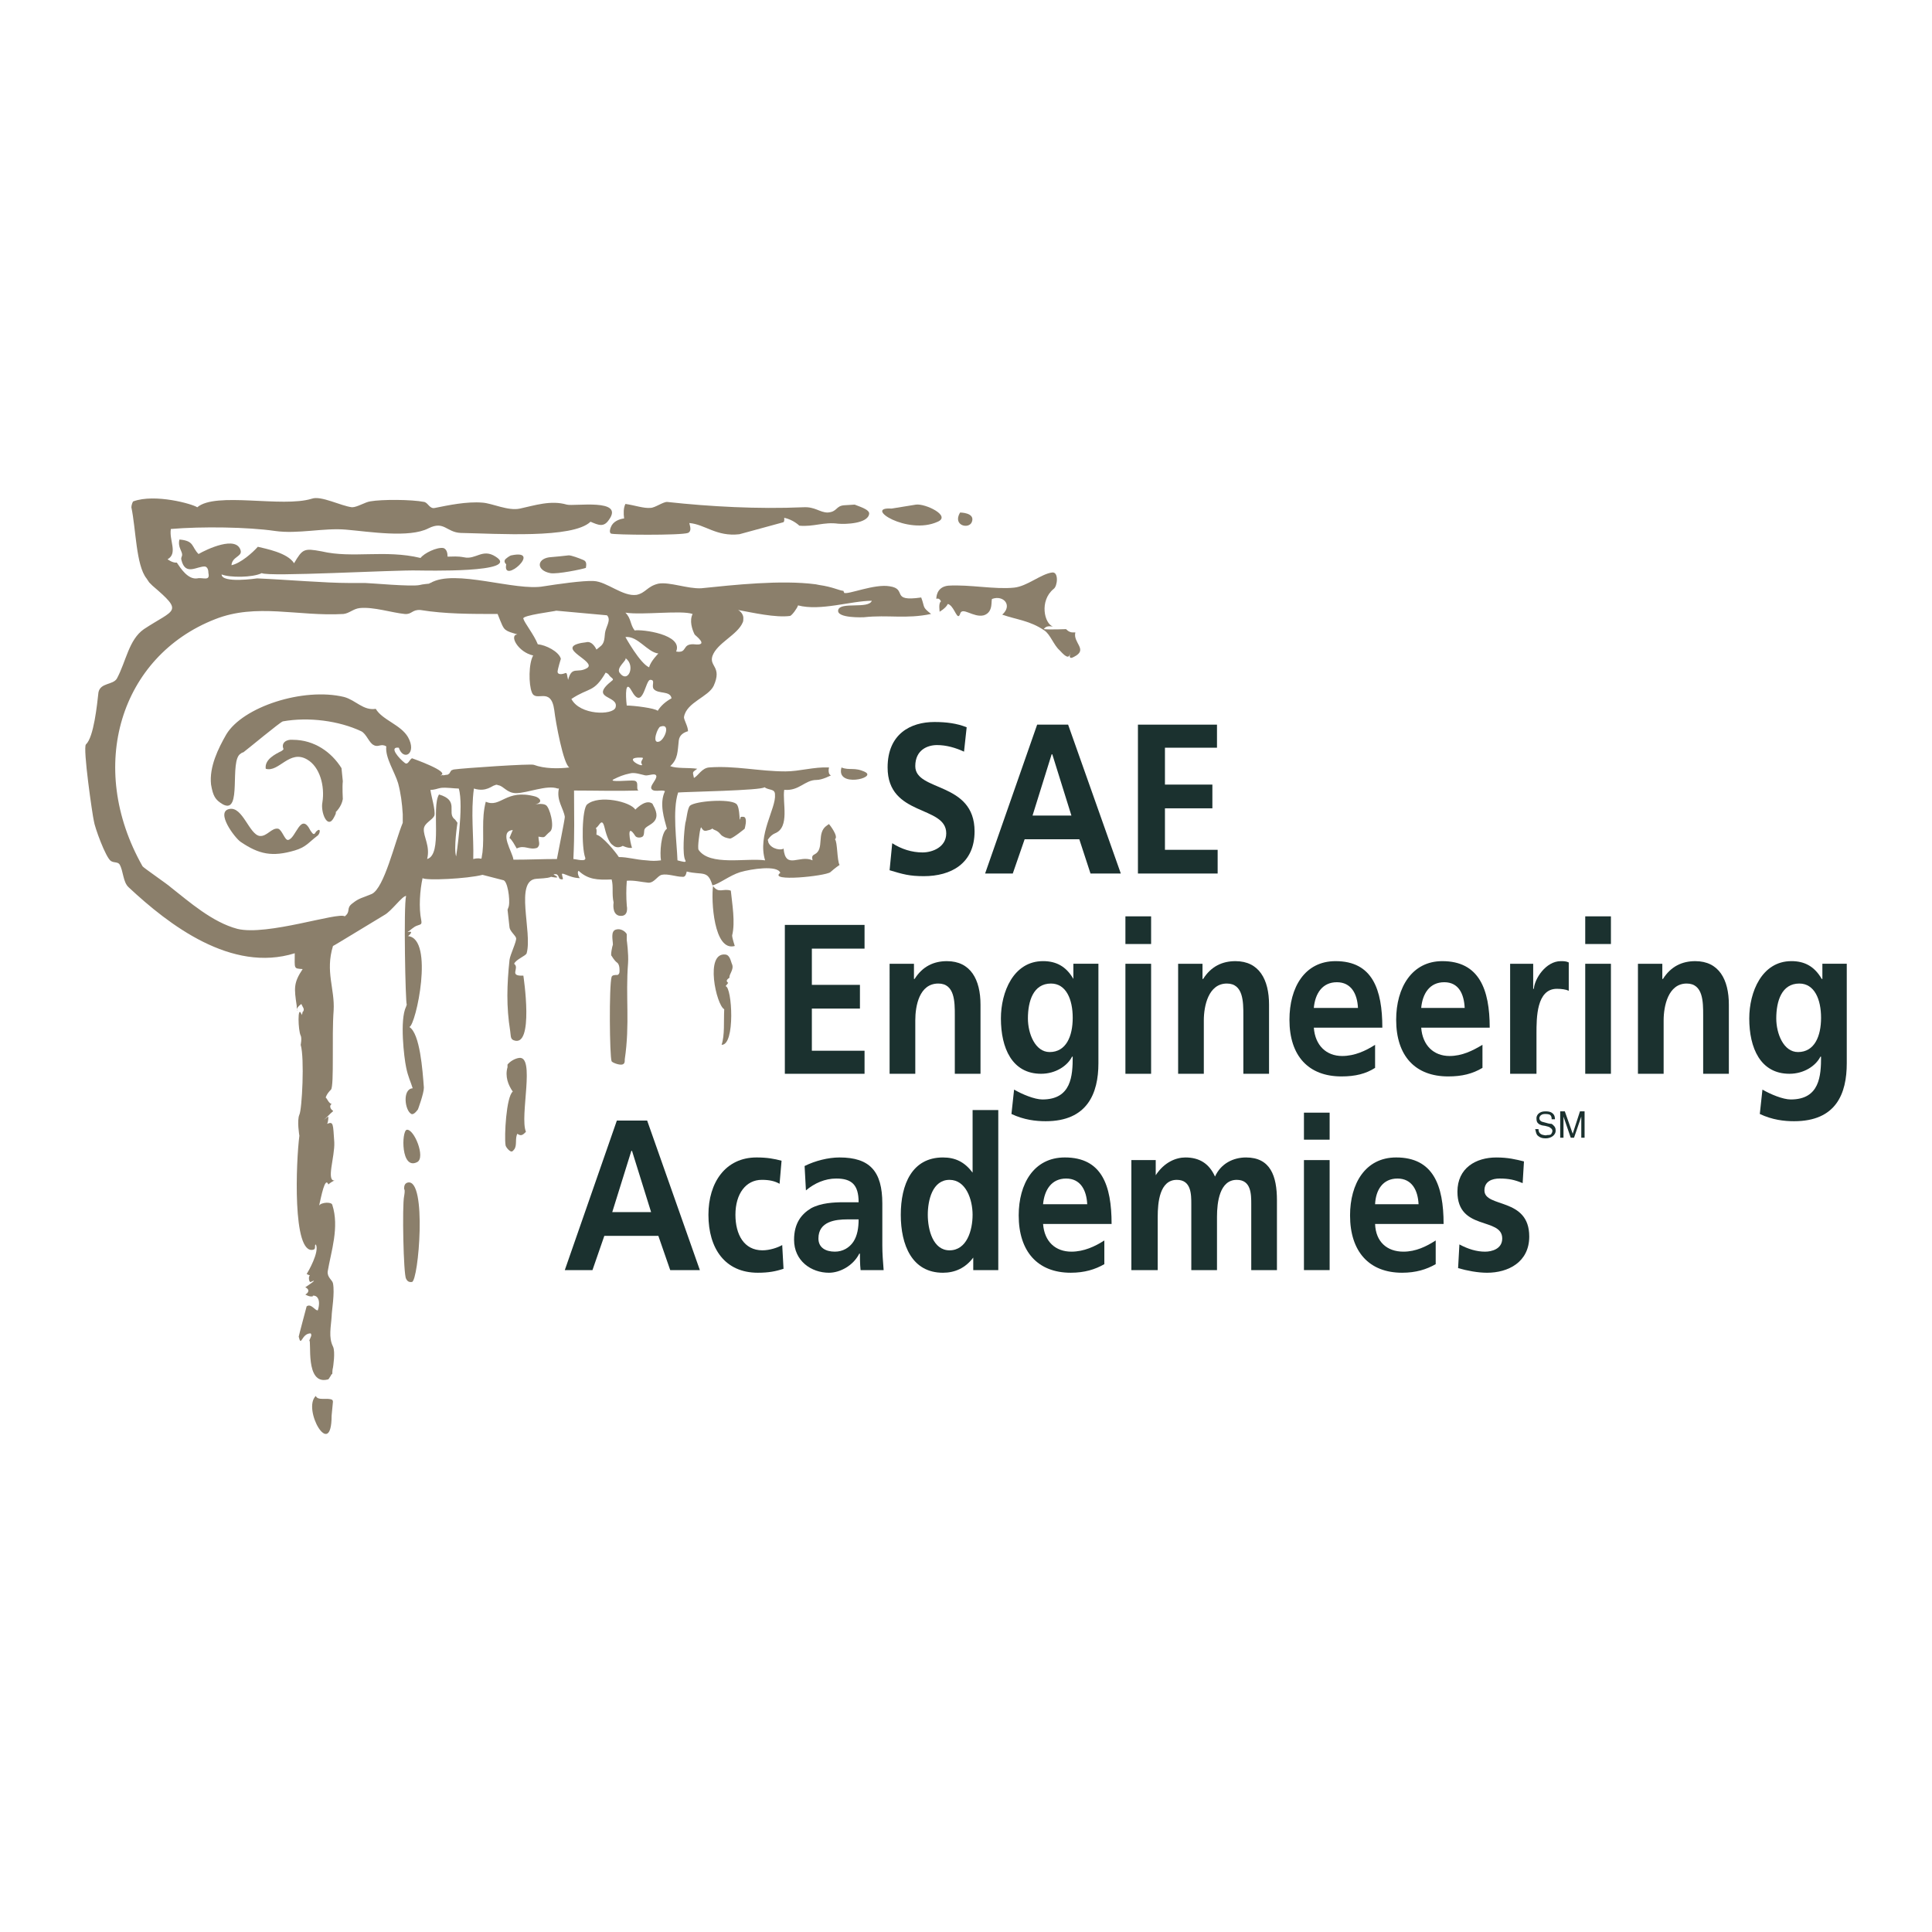 <?xml version="1.0" encoding="utf-8"?>
<!-- Generator: Adobe Illustrator 13.0.0, SVG Export Plug-In . SVG Version: 6.00 Build 14948)  -->
<!DOCTYPE svg PUBLIC "-//W3C//DTD SVG 1.0//EN" "http://www.w3.org/TR/2001/REC-SVG-20010904/DTD/svg10.dtd">
<svg version="1.0" id="Layer_1" xmlns="http://www.w3.org/2000/svg" xmlns:xlink="http://www.w3.org/1999/xlink" x="0px" y="0px"
	 width="192.756px" height="192.756px" viewBox="0 0 192.756 192.756" enable-background="new 0 0 192.756 192.756"
	 xml:space="preserve">
<g>
	<polygon fill-rule="evenodd" clip-rule="evenodd" fill="#FFFFFF" points="0,0 192.756,0 192.756,192.756 0,192.756 0,0 	"/>
	<path fill-rule="evenodd" clip-rule="evenodd" fill="#1B312F" d="M96.181,74.993c-0.854-0.395-1.774-0.657-2.694-0.657
		c-0.92,0-2.169,0.46-2.169,2.103c0,2.563,5.915,1.511,5.915,6.507c0,3.22-2.366,4.469-5.061,4.469
		c-1.446,0-2.103-0.197-3.417-0.592l0.263-2.695c0.92,0.592,1.972,0.92,3.023,0.92c0.986,0,2.366-0.526,2.366-1.906
		c0-2.827-5.85-1.644-5.85-6.573c0-3.352,2.301-4.535,4.667-4.535c1.183,0,2.235,0.132,3.221,0.526L96.181,74.993L96.181,74.993z"/>
	<path fill-rule="evenodd" clip-rule="evenodd" fill="#1B312F" d="M103.477,72.298h3.089l5.258,14.854H108.8l-1.117-3.417h-5.455
		l-1.183,3.417h-2.761L103.477,72.298L103.477,72.298z M104.988,75.256h-0.065l-1.906,6.112h3.877L104.988,75.256L104.988,75.256z"
		/>
	<polygon fill-rule="evenodd" clip-rule="evenodd" fill="#1B312F" points="113.532,72.298 121.419,72.298 121.419,74.599 
		116.227,74.599 116.227,78.279 120.959,78.279 120.959,80.646 116.227,80.646 116.227,84.786 121.485,84.786 121.485,87.152 
		113.532,87.152 113.532,72.298 	"/>
	<polygon fill-rule="evenodd" clip-rule="evenodd" fill="#1B312F" points="78.304,92.278 86.256,92.278 86.256,94.645 
		80.999,94.645 80.999,98.26 85.796,98.26 85.796,100.626 80.999,100.626 80.999,104.832 86.256,104.832 86.256,107.132 
		78.304,107.132 78.304,92.278 	"/>
	<path fill-rule="evenodd" clip-rule="evenodd" fill="#1B312F" d="M88.754,96.156h2.432v1.512h0.066
		c0.789-1.249,1.906-1.774,3.22-1.774c2.366,0,3.353,1.84,3.353,4.338v6.9h-2.563v-5.85c0-1.314,0-3.154-1.643-3.154
		c-1.906,0-2.3,2.234-2.3,3.681v5.323h-2.563V96.156L88.754,96.156z"/>
	<path fill-rule="evenodd" clip-rule="evenodd" fill="#1B312F" d="M109.589,96.156v9.925c0,3.023-1.117,5.783-5.258,5.783
		c-0.986,0-2.169-0.132-3.418-0.723l0.263-2.432c0.789,0.46,2.038,0.985,2.826,0.985c2.892,0,3.023-2.366,3.023-4.271h-0.065
		c-0.46,0.92-1.644,1.708-3.089,1.708c-2.893,0-4.01-2.562-4.01-5.521c0-2.629,1.249-5.718,4.206-5.718
		c1.315,0,2.301,0.526,3.023,1.774l0,0v-1.512H109.589L109.589,96.156z M107.025,101.546c0-1.841-0.657-3.418-2.169-3.418
		c-1.774,0-2.301,1.774-2.301,3.483c0,1.512,0.724,3.353,2.169,3.353C106.368,104.964,107.025,103.386,107.025,101.546
		L107.025,101.546z"/>
	<path fill-rule="evenodd" clip-rule="evenodd" fill="#1B312F" d="M112.283,96.156h2.563v10.976h-2.563V96.156L112.283,96.156z
		 M112.283,91.424h2.563v2.761h-2.563V91.424L112.283,91.424z"/>
	<path fill-rule="evenodd" clip-rule="evenodd" fill="#1B312F" d="M117.541,96.156h2.433v1.512h0.065
		c0.788-1.249,1.906-1.774,3.221-1.774c2.366,0,3.352,1.84,3.352,4.338v6.9h-2.563v-5.85c0-1.314,0-3.154-1.643-3.154
		c-1.841,0-2.301,2.234-2.301,3.681v5.323h-2.563V96.156L117.541,96.156z"/>
	<path fill-rule="evenodd" clip-rule="evenodd" fill="#1B312F" d="M137.193,106.541c-0.92,0.591-1.972,0.854-3.353,0.854
		c-3.286,0-5.191-2.038-5.191-5.652c0-3.221,1.512-5.85,4.601-5.85c3.68,0,4.666,2.826,4.666,6.638h-6.835
		c0.131,1.774,1.248,2.826,2.826,2.826c1.248,0,2.366-0.525,3.286-1.117V106.541L137.193,106.541z M135.484,100.56
		c-0.065-1.38-0.657-2.563-2.104-2.563c-1.445,0-2.169,1.118-2.3,2.563H135.484L135.484,100.56z"/>
	<path fill-rule="evenodd" clip-rule="evenodd" fill="#1B312F" d="M147.906,106.541c-0.986,0.591-2.037,0.854-3.418,0.854
		c-3.286,0-5.192-2.038-5.192-5.652c0-3.221,1.578-5.85,4.602-5.85c3.68,0,4.731,2.826,4.731,6.638h-6.835
		c0.132,1.774,1.249,2.826,2.826,2.826c1.249,0,2.3-0.525,3.286-1.117V106.541L147.906,106.541z M146.132,100.56
		c-0.066-1.38-0.592-2.563-2.038-2.563c-1.445,0-2.168,1.118-2.3,2.563H146.132L146.132,100.56z"/>
	<path fill-rule="evenodd" clip-rule="evenodd" fill="#1B312F" d="M150.667,96.156h2.3v2.498h0.066
		c0.065-0.986,1.183-2.761,2.694-2.761c0.263,0,0.525,0,0.788,0.131v2.826c-0.263-0.131-0.723-0.196-1.183-0.196
		c-2.037,0-2.037,2.892-2.037,4.469v4.009h-2.629V96.156L150.667,96.156z"/>
	<path fill-rule="evenodd" clip-rule="evenodd" fill="#1B312F" d="M158.159,96.156h2.563v10.976h-2.563V96.156L158.159,96.156z
		 M158.159,91.424h2.563v2.761h-2.563V91.424L158.159,91.424z"/>
	<path fill-rule="evenodd" clip-rule="evenodd" fill="#1B312F" d="M163.417,96.156h2.433v1.512h0.065
		c0.788-1.249,1.906-1.774,3.221-1.774c2.365,0,3.352,1.84,3.352,4.338v6.9h-2.563v-5.85c0-1.314,0-3.154-1.643-3.154
		c-1.841,0-2.301,2.234-2.301,3.681v5.323h-2.563V96.156L163.417,96.156z"/>
	<path fill-rule="evenodd" clip-rule="evenodd" fill="#1B312F" d="M184.252,96.156v9.925c0,3.023-1.052,5.783-5.258,5.783
		c-0.986,0-2.169-0.132-3.418-0.723l0.263-2.432c0.789,0.46,2.038,0.985,2.826,0.985c2.893,0,3.023-2.366,3.023-4.271h-0.065
		c-0.46,0.92-1.644,1.708-3.089,1.708c-2.893,0-4.01-2.562-4.01-5.521c0-2.629,1.249-5.718,4.207-5.718
		c1.314,0,2.3,0.526,3.022,1.774h0.066v-1.512H184.252L184.252,96.156z M181.688,101.546c0-1.841-0.657-3.418-2.169-3.418
		c-1.774,0-2.3,1.774-2.3,3.483c0,1.512,0.723,3.353,2.169,3.353C181.031,104.964,181.688,103.386,181.688,101.546L181.688,101.546z
		"/>
	<path fill-rule="evenodd" clip-rule="evenodd" fill="#1B312F" d="M61.544,111.799h3.023l5.258,14.919h-2.958l-1.183-3.417h-5.39
		l-1.183,3.417h-2.761L61.544,111.799L61.544,111.799z M63.056,114.822H62.99l-1.906,6.112h3.877L63.056,114.822L63.056,114.822z"/>
	<path fill-rule="evenodd" clip-rule="evenodd" fill="#1B312F" d="M77.778,118.108c-0.46-0.263-0.986-0.395-1.775-0.395
		c-1.577,0-2.629,1.38-2.629,3.483c0,1.972,0.854,3.549,2.695,3.549c0.723,0,1.512-0.263,1.972-0.525l0.131,2.366
		c-0.789,0.263-1.512,0.395-2.563,0.395c-3.286,0-4.929-2.433-4.929-5.784c0-3.221,1.709-5.718,4.798-5.718
		c1.052,0,1.775,0.131,2.498,0.328L77.778,118.108L77.778,118.108z"/>
	<path fill-rule="evenodd" clip-rule="evenodd" fill="#1B312F" d="M80.275,116.334c1.052-0.526,2.366-0.854,3.483-0.854
		c3.023,0,4.272,1.38,4.272,4.601v1.446c0,1.117,0,1.905,0,2.76c0,0.789,0.065,1.578,0.131,2.432h-2.3
		c-0.066-0.591-0.066-1.313-0.066-1.643H85.73c-0.591,1.183-1.906,1.906-3.023,1.906c-1.774,0-3.483-1.184-3.483-3.287
		c0-1.643,0.723-2.562,1.709-3.154c0.986-0.525,2.235-0.592,3.286-0.592h1.446c0-1.774-0.723-2.366-2.234-2.366
		c-1.118,0-2.169,0.461-3.023,1.184L80.275,116.334L80.275,116.334z M83.299,124.878c0.789,0,1.446-0.395,1.84-0.985
		c0.394-0.592,0.526-1.381,0.526-2.235h-1.118c-1.183,0-2.892,0.197-2.892,1.906C81.656,124.483,82.379,124.878,83.299,124.878
		L83.299,124.878z"/>
	<path fill-rule="evenodd" clip-rule="evenodd" fill="#1B312F" d="M97.101,125.47L97.101,125.47
		c-0.789,1.051-1.84,1.512-3.023,1.512c-3.089,0-4.207-2.761-4.207-5.784s1.118-5.718,4.207-5.718c1.249,0,2.169,0.46,2.958,1.512
		l0,0v-6.244h2.563v15.971h-2.498V125.47L97.101,125.47z M94.735,124.746c1.709,0,2.3-1.972,2.3-3.549
		c0-1.512-0.657-3.483-2.3-3.483c-1.708,0-2.169,2.038-2.169,3.483C92.566,122.709,93.092,124.746,94.735,124.746L94.735,124.746z"
		/>
	<path fill-rule="evenodd" clip-rule="evenodd" fill="#1B312F" d="M110.18,126.127c-0.92,0.525-1.971,0.854-3.352,0.854
		c-3.286,0-5.192-2.104-5.192-5.719c0-3.154,1.512-5.783,4.601-5.783c3.681,0,4.667,2.761,4.667,6.638h-6.836
		c0.132,1.775,1.249,2.761,2.826,2.761c1.249,0,2.366-0.525,3.286-1.117V126.127L110.18,126.127z M108.472,120.146
		c-0.066-1.38-0.657-2.563-2.104-2.563c-1.445,0-2.169,1.118-2.301,2.563H108.472L108.472,120.146z"/>
	<path fill-rule="evenodd" clip-rule="evenodd" fill="#1B312F" d="M112.875,115.742h2.432v1.512l0,0
		c0.854-1.314,2.037-1.774,2.958-1.774c1.38,0,2.366,0.591,2.957,1.906c0.592-1.315,1.841-1.906,3.09-1.906
		c2.432,0,3.089,1.84,3.089,4.272v6.966h-2.563v-6.572c0-0.985,0-2.432-1.446-2.432c-1.709,0-1.972,2.234-1.972,3.681v5.323h-2.563
		v-6.572c0-0.985,0-2.432-1.445-2.432c-1.709,0-1.906,2.234-1.906,3.681v5.323h-2.629V115.742L112.875,115.742z"/>
	<path fill-rule="evenodd" clip-rule="evenodd" fill="#1B312F" d="M130.095,115.742h2.563v10.976h-2.563V115.742L130.095,115.742z
		 M130.095,111.01h2.563v2.695h-2.563V111.01L130.095,111.01z"/>
	<path fill-rule="evenodd" clip-rule="evenodd" fill="#1B312F" d="M143.24,126.127c-0.921,0.525-1.973,0.854-3.353,0.854
		c-3.286,0-5.192-2.104-5.192-5.719c0-3.154,1.512-5.783,4.601-5.783c3.681,0,4.732,2.761,4.732,6.638h-6.835
		c0.065,1.775,1.183,2.761,2.826,2.761c1.248,0,2.3-0.525,3.221-1.117V126.127L143.24,126.127z M141.531,120.146
		c-0.066-1.38-0.657-2.563-2.104-2.563s-2.169,1.118-2.234,2.563H141.531L141.531,120.146z"/>
	<path fill-rule="evenodd" clip-rule="evenodd" fill="#1B312F" d="M151.915,118.043c-0.788-0.329-1.38-0.461-2.3-0.461
		c-0.724,0-1.512,0.264-1.512,1.184c0,1.774,4.47,0.657,4.47,4.601c0,2.563-2.104,3.615-4.207,3.615
		c-0.92,0-1.972-0.197-2.892-0.461l0.131-2.365c0.854,0.46,1.709,0.723,2.563,0.723c0.657,0,1.709-0.263,1.709-1.314
		c0-2.169-4.469-0.723-4.469-4.667c0-2.365,1.84-3.417,3.877-3.417c1.184,0,1.972,0.197,2.761,0.395L151.915,118.043
		L151.915,118.043z"/>
	<path fill-rule="evenodd" clip-rule="evenodd" fill="#1B312F" d="M154.808,111.667c0-0.131,0-0.328-0.197-0.46
		c-0.197-0.065-0.329-0.065-0.46-0.065c-0.592,0-0.724,0.525-0.395,0.723c0.065,0.065,0.197,0.065,0.395,0.132
		c0.197,0.065,0.46,0.132,0.657,0.132c0.196,0.131,0.394,0.328,0.394,0.591c0.066,0.525-0.46,0.854-0.985,0.854
		c-0.329,0-0.592-0.065-0.854-0.329c-0.132-0.196-0.132-0.394-0.197-0.591h0.329c0,0.197,0.065,0.525,0.525,0.591
		c0.065,0,0.197,0.066,0.329,0c0.131,0,0.263,0,0.394-0.065c0.132-0.197,0.263-0.46-0.065-0.657
		c-0.132-0.131-0.328-0.131-0.525-0.197c-0.329-0.065-0.197,0-0.526-0.131c-0.131-0.065-0.328-0.197-0.328-0.526
		c-0.066-0.395,0.263-0.788,0.854-0.788c0.197,0,0.46,0,0.657,0.131c0.328,0.197,0.328,0.526,0.328,0.657H154.808L154.808,111.667z"
		/>
	<polygon fill-rule="evenodd" clip-rule="evenodd" fill="#1B312F" points="156.713,113.508 155.99,111.404 155.99,113.508 
		155.662,113.508 155.662,110.879 156.122,110.879 156.91,113.113 157.634,110.879 158.094,110.879 158.094,113.508 
		157.765,113.508 157.765,111.404 157.042,113.508 156.713,113.508 	"/>
	<path fill-rule="evenodd" clip-rule="evenodd" fill="#8B7F6B" d="M43.996,78.608c-0.395,0.065-0.591,0.197-1.052,0.197
		c0.065,0.591,0.526,2.037,0.395,2.563c-0.197,0.46-0.986,0.723-1.052,1.314c-0.066,0.789,0.657,1.709,0.329,3.023
		c1.578-0.46,0.394-5.126,1.183-6.441c2.038,0.591,0.789,1.774,1.512,2.432c0.066,0,0.329,0.395,0.329,0.395
		s-0.395,2.563-0.131,3.352c0,0,0.789-5.061,0.263-6.77C45.31,78.673,44.521,78.542,43.996,78.608L43.996,78.608z M76.267,78.542
		c-0.197,0.329-8.019,0.46-8.61,0.526c-0.591,1.774-0.131,4.929-0.065,6.77c0.526,0.132,0.92,0.263,0.789,0
		c-0.329-0.526-0.131-2.958,0-3.746c0.131-0.395,0.197-1.446,0.46-1.709c0.526-0.46,3.878-0.723,4.601-0.197
		c0.46,0.329,0.263,2.3,0.46,1.314c0.131,0,0.394-0.065,0.46,0.132c0.131,0.263,0,0.789-0.066,1.051c0,0-1.117,0.92-1.446,0.986
		c0,0-0.46-0.065-0.657-0.197c-0.395-0.197-0.263-0.329-0.723-0.592c-0.329-0.131-0.395-0.197-0.46-0.263
		c0.066,0.065,0.066,0.131-0.526,0.263c-0.591,0.131-0.46-0.854-0.657,0.066c0,0-0.263,1.577-0.131,1.84
		c1.117,1.643,4.732,0.789,6.638,1.051c-0.789-2.563,1.117-5.192,0.986-6.572C77.318,78.673,76.727,78.871,76.267,78.542
		L76.267,78.542z M49.385,78.345c-0.263,0-0.854,0.723-2.103,0.328c-0.329,2.432,0,4.798-0.065,7.033
		c1.051-0.263,0.723,0.394,0.92-0.657c0.197-1.709-0.131-3.286,0.329-5.061c1.512,0.658,1.972-1.314,4.929-0.526
		c0.46,0.132,0.854,0.592,0,0.789c0,0,0.723-0.131,1.052,0.065c0.395,0.197,0.92,2.169,0.46,2.629
		c-0.723,0.591-0.395,0.657-1.183,0.526c0,0.46,0.197,0.789-0.065,1.051l-0.066,0.066c-0.789,0.263-1.249-0.329-2.038,0.065
		c-0.197-0.329-0.46-0.854-0.723-1.051c0,0,0.263-0.657,0.328-0.789c-1.446,0.132,0,2.235,0.066,2.958
		c1.643,0,2.76-0.066,4.338-0.066c0.131-0.723,0.789-3.943,0.789-4.207c-0.131-0.854-0.854-1.643-0.591-2.826h-0.131
		c-1.052-0.394-3.023,0.46-4.141,0.46c-0.92,0-1.249-0.723-1.775-0.789C49.582,78.279,49.451,78.279,49.385,78.345L49.385,78.345z
		 M62.858,77.162c-0.657,0.132-1.117,0.329-1.643,0.592c-0.591,0.329,1.709,0.066,2.038,0.131c0.591,0.065,0.131,0.854,0.46,0.986
		c-2.169,0.066-4.338,0-6.441,0c0,2.892,0.065,4.075-0.066,6.835c0.263,0,1.314,0.329,1.183-0.131
		c-0.394-1.052-0.329-4.929,0.197-5.324c1.183-0.986,4.338-0.263,4.798,0.525c0.263-0.263,1.117-1.051,1.709-0.591l0.065,0.131
		c1.052,1.841-0.657,1.906-0.854,2.432c-0.066,0.131,0,0.591-0.197,0.723c-0.197,0.131-0.592,0.131-0.723-0.066
		c-0.92-1.446-0.526,0.591-0.329,1.183c-0.395,0.065-0.92-0.197-0.92-0.197c-0.329,0.197-0.723,0.197-0.986-0.066
		c-0.46-0.263-0.723-1.314-0.854-1.84c-0.263-0.986-0.525,0-0.854,0.132c0.131,0.131,0.066,0.394,0.066,0.657
		c0.591,0.131,1.906,1.709,2.234,2.234c0.92,0,1.643,0.263,2.76,0.329c0.592,0.066,0.854,0.066,1.446,0
		c-0.131-0.723,0-2.76,0.592-3.155c-0.263-0.986-0.789-2.498-0.197-3.746c-0.329-0.197-1.249,0.197-1.38-0.329
		c0-0.329,0.46-0.723,0.526-1.118c0-0.46-0.789-0.065-1.117-0.131C64.042,77.293,63.318,77.03,62.858,77.162L62.858,77.162z
		 M63.976,75.584c-2.037-0.065,0.329,1.117,0.066,0.657C63.779,75.913,64.436,75.584,63.976,75.584L63.976,75.584z M65.882,72.496
		c-0.263,0.065-0.854,1.643-0.197,1.512C66.276,73.941,66.999,72.101,65.882,72.496L65.882,72.496z M64.896,67.829
		c-0.526-0.066-0.723,3.22-1.906,1.052c-0.592-1.052-0.592,0.394-0.46,1.511c0.723,0,2.826,0.263,3.089,0.526
		c0.328-0.526,0.789-0.92,1.38-1.249c-0.131-0.789-1.314-0.395-1.774-0.92C64.961,68.42,65.422,67.829,64.896,67.829L64.896,67.829z
		 M60.427,67.106c-1.183,2.038-1.644,1.446-3.418,2.629c0.854,1.643,4.141,1.643,4.404,0.854c0.394-1.249-2.76-0.789-0.329-2.695
		c0.197-0.131-0.065-0.263-0.197-0.395C60.689,67.303,60.755,67.237,60.427,67.106L60.427,67.106z M62.398,65.66
		c0.197,0.197-0.92,0.92-0.592,1.446C62.661,68.289,63.45,66.383,62.398,65.66L62.398,65.66z M62.398,63.557
		c0,0,1.446,2.628,2.366,3.023c0.131-0.591,0.92-1.38,0.92-1.38C64.567,65.069,63.647,63.425,62.398,63.557L62.398,63.557z
		 M62.398,61.125c0.592,0.592,0.46,1.183,0.92,1.774c0.723-0.131,4.864,0.395,4.141,2.104c1.184,0.197,0.526-0.789,1.774-0.723
		c1.644,0.197,0.066-0.92,0.066-0.986c-0.263-0.526-0.526-1.38-0.197-2.037C67.985,60.862,64.107,61.388,62.398,61.125
		L62.398,61.125z M55.497,60.928c-0.131,0.066-3.417,0.46-3.286,0.789c0.132,0.46,1.052,1.577,1.446,2.563
		c0.789,0.066,2.103,0.723,2.3,1.446c0,0-0.329,1.052-0.329,1.314c0.065,0.395,0.723,0.132,0.723,0.132
		c0.263-0.132,0.197,0.197,0.329,0.657c0.394-1.446,0.92-0.592,1.906-1.183c0.986-0.657-3.22-1.972-0.591-2.498l0.46-0.065
		c0.657-0.198,1.052,0.723,1.052,0.723s0.263-0.197,0.328-0.263c0.46-0.329,0.46-0.723,0.526-1.38
		c0.066-0.591,0.658-1.315,0.197-1.775L55.497,60.928L55.497,60.928z M44.258,77.359c-0.065,0,0.263-0.066,0.395-0.066
		c0,0,0.131-0.066,0.197-0.132c-0.066,0.066,0.197-0.328,0.197-0.328c0,0.065,0.132-0.066,0.263-0.066
		c0.92-0.131,7.69-0.592,7.953-0.46c1.052,0.394,2.432,0.394,3.549,0.263c-0.592-0.263-1.38-4.535-1.512-5.718
		c-0.329-2.432-1.84-0.723-2.235-1.774c-0.329-0.789-0.329-2.892,0.131-3.681c-1.512-0.328-2.432-2.038-1.577-2.103
		c-0.657-0.197-0.92-0.263-1.183-0.46c-0.263-0.197-0.394-0.592-0.789-1.577c-2.695,0-5.258,0-7.69-0.395
		c-0.854-0.065-0.854,0.46-1.577,0.395c-1.314-0.132-3.089-0.723-4.47-0.592c-0.657,0.066-1.051,0.526-1.643,0.592
		c-4.535,0.263-8.676-1.118-12.816,0.525c-9.399,3.681-12.882,14.657-7.23,24.647c0.066,0.131,2.563,1.84,2.826,2.103
		c1.84,1.446,4.141,3.483,6.638,4.141c2.958,0.723,10.056-1.709,10.713-1.249c0.657-0.525,0.065-0.789,0.789-1.314
		c0.657-0.526,0.986-0.526,1.906-0.92c1.249-0.591,2.3-5.192,3.089-7.098c0,0,0-0.592,0-0.854c-0.066-1.117-0.197-2.103-0.46-3.089
		c-0.329-1.117-1.314-2.563-1.183-3.68c-0.526-0.329-0.789,0.131-1.249-0.131c-0.46-0.198-0.723-1.118-1.249-1.38
		c-2.235-1.052-5.258-1.446-7.821-0.986c-0.263,0.065-3.417,2.694-3.943,3.089c-0.066,0-0.197,0.066-0.263,0.131
		c-1.183,0.658,0.197,6.112-1.774,5.061c-0.789-0.46-0.986-0.854-1.183-1.972c-0.197-1.775,0.723-3.615,1.512-4.995
		c1.643-2.761,7.689-4.732,11.765-3.747c1.183,0.329,1.906,1.38,3.155,1.183c0.657,1.117,2.498,1.578,3.22,2.826
		c0.92,1.643-0.46,2.432-0.92,1.052c-1.052-0.131,0.066,1.117,0.592,1.512c0.328,0.263,0.46-0.329,0.723-0.46
		c0,0,3.943,1.38,2.826,1.709c0.131,0,0.131,0,0.329-0.066C44.127,77.359,44.258,77.359,44.258,77.359L44.258,77.359z
		 M31.113,49.755c0.92-0.329,2.892,0.723,4.009,0.854c0.526,0,1.314-0.526,1.84-0.592c1.117-0.197,4.075-0.197,5.39,0.066
		c0.394,0.131,0.526,0.723,1.052,0.591c1.314-0.263,3.154-0.657,4.732-0.526c0.986,0.066,2.563,0.854,3.746,0.592
		c1.512-0.329,3.089-0.855,4.667-0.395c0.723,0.197,5.784-0.657,4.207,1.512c-0.526,0.789-1.052,0.526-1.84,0.197
		c-1.774,1.708-9.333,1.183-12.948,1.117c-1.446-0.065-1.643-1.249-3.221-0.46c-1.906,0.986-5.915,0.329-8.215,0.131
		c-2.235-0.197-4.798,0.46-7.099,0.131c-2.694-0.394-7.295-0.46-10.384-0.197c-0.197,1.118,0.723,2.432-0.329,3.023
		c0,0,0.526,0.395,0.92,0.329c0.394,0.592,1.117,1.709,2.037,1.578c0.526-0.132,1.315,0.329,1.118-0.526
		c0-0.263-0.066-0.592-0.329-0.657c-0.789-0.066-1.972,0.986-2.366-0.657c-0.066-0.263,0.066-0.329,0.066-0.46
		c0.065-0.395-0.46-0.789-0.263-1.578c1.512,0.131,1.183,0.723,1.906,1.446c0.789-0.46,3.812-1.906,4.207-0.329
		c0.131,0.592-0.854,0.592-0.92,1.446c0.92-0.197,2.104-1.249,2.629-1.84c0.789,0.197,2.958,0.591,3.615,1.643
		c0.854-1.446,0.986-1.512,2.76-1.183c3.089,0.723,6.31-0.197,9.859,0.657c0.329-0.46,1.643-1.117,2.3-0.986
		c0.329,0.131,0.395,0.526,0.395,0.854c0.591,0,0.92-0.066,1.643,0.065c1.183,0.263,1.84-0.92,3.155-0.065
		c2.629,1.643-7.23,1.38-7.755,1.38c-2.301-0.066-14.985,0.657-15.577,0.263c-0.92,0.46-3.22,0.46-4.009,0.131
		c0,0.92,3.549,0.395,3.549,0.395c3.023,0.131,6.77,0.46,9.202,0.46h1.577c0.46,0,4.667,0.394,5.456,0.197
		c0.197-0.066,0.92-0.131,0.92-0.131c0.066-0.066,0.066-0.066,0.131-0.066c2.432-1.446,8.479,0.854,11.305,0.329
		c1.249-0.197,3.944-0.591,4.995-0.526c1.314,0.066,2.892,1.578,4.272,1.38c0.92-0.197,1.052-0.854,2.169-1.117
		c1.118-0.197,2.892,0.525,4.272,0.46c3.22-0.329,7.952-0.854,11.436-0.395l0.328,0.066c1.38,0.197,1.906,0.526,2.432,0.591
		c0,0.066,0.065,0.131,0.065,0.197c0.395,0.197,3.023-0.92,4.535-0.657c1.84,0.263,0,1.577,3.155,1.117
		c0.395,1.052,0.066,0.92,0.986,1.644c-2.498,0.525-4.272,0.065-6.704,0.328c0,0-2.76,0.132-2.563-0.723
		c0.197-0.854,3.023-0.065,3.352-0.92c-2.038,0-5.126,1.052-7.361,0.46c-0.065,0.263-0.591,0.986-0.789,1.052
		c-1.446,0.197-3.747-0.329-5.192-0.592c0.263,0.132,0.526,0.46,0.526,0.789c0,0.197,0,0.329-0.066,0.46
		c-0.526,1.249-2.563,2.038-3.023,3.352c-0.329,1.051,0.986,1.051,0.131,2.958c-0.526,1.117-2.695,1.643-2.958,3.089
		c-0.066,0.263,0.395,0.92,0.395,1.446c-0.46,0.131-0.855,0.394-0.92,0.92c-0.131,1.118-0.066,1.84-0.854,2.563
		c0.657,0.263,1.775,0.131,2.695,0.263c-0.526,0.395-0.46,0.263-0.329,0.92c0.46-0.263,0.789-0.986,1.512-1.052
		c2.563-0.197,4.996,0.395,7.625,0.395c1.38,0,2.826-0.46,4.337-0.395c-0.065,0.263-0.065,0.723,0.198,0.789
		c0,0-0.854,0.46-1.446,0.46c-1.183,0-1.709,1.117-3.22,0.986c-0.197,1.249,0.591,3.746-0.92,4.338
		c-0.46,0.197-0.723,0.657-0.723,0.657s0.066,0.197,0.066,0.263c0.329,0.723,1.38,0.789,1.512,0.591
		c0.197,2.169,1.577,0.592,2.892,1.183c-0.066-0.329-0.066-0.46,0.197-0.591c1.052-0.526,0.132-2.169,1.249-2.892
		c0.065-0.066,0.197-0.131,0.197-0.131c0.066,0.065,0.986,1.249,0.592,1.512c0.263,0.263,0.197,2.103,0.46,2.563
		c-0.394,0.263-0.854,0.657-0.92,0.723c-0.526,0.395-6.244,0.986-4.995,0.066c-0.263-0.789-2.892-0.395-4.009-0.066
		c-1.052,0.329-2.103,1.183-2.76,1.314c-0.46-1.577-0.986-0.986-2.563-1.38c-0.065,0.263-0.131,0.591-0.46,0.525
		c-0.592,0-1.446-0.329-2.038-0.197c-0.46,0.131-0.723,0.789-1.314,0.789c-0.723-0.066-1.446-0.263-2.168-0.197
		c-0.066,0.854-0.066,1.643,0,2.498c0,0,0.263,1.183-0.789,0.986c-0.723-0.197-0.526-1.314-0.526-1.314
		c-0.197-0.854,0-1.578-0.197-2.3c-1.446,0.066-2.366,0-3.287-0.854c-0.197,0.066,0,0.657,0.131,0.723
		c-1.117,0-1.972-0.789-1.774-0.263c0,0.197,0.263,0.526-0.263,0.329c-0.066-0.065-0.132-0.526-0.46-0.46
		c-0.329,0,0.065,0.131,0.131,0.197c0.395,0.263-0.525,0.065-0.525,0.065c-0.131,0.066-0.263,0.132-1.446,0.197
		c-2.234,0.132-0.394,5.324-0.986,7.427c-0.065,0.263-1.051,0.592-1.249,1.052c0.591,0.46-0.592,1.249,0.92,1.184
		c0,0,1.118,7.295-0.986,6.44c-0.329-0.132-0.263-0.525-0.329-0.92c-0.394-2.432-0.329-4.601-0.065-7.099
		c0.065-0.525,0.723-1.84,0.657-2.168c-0.066-0.263-0.592-0.658-0.657-1.052l-0.197-1.775c0.065-0.197,0.131-0.329,0.131-0.394
		c0.131-0.657-0.131-2.563-0.592-2.563l-2.037-0.526c-1.512,0.394-5.652,0.591-5.981,0.329c-0.263,1.183-0.395,2.958-0.131,4.206
		c0.065,0.395,0,0.395-0.395,0.526s-0.657,0.46-0.986,0.657c0.789-0.197,0.065,0.395,0.065,0.395
		c2.629,0.263,0.789,8.873,0.132,9.07c1.052,0.657,1.314,4.272,1.446,6.047c0,0.592-0.591,2.169-0.591,2.169
		s-0.395,0.591-0.657,0.46c-0.657-0.329-0.92-2.498,0.131-2.563c-0.197-0.657-0.46-1.117-0.657-2.104
		c-0.197-0.92-0.657-4.731,0-6.046l0.066-0.197c-0.132-0.132-0.329-9.859-0.066-10.845c-0.395,0-1.446,1.512-2.169,1.906
		c-0.46,0.263-5.061,3.089-5.126,3.089c-0.789,2.563,0.197,4.272,0.065,6.44c-0.197,2.498,0.066,7.493-0.263,7.888
		c-0.46,0.46-0.526,0.788-0.526,0.788c0.197,0.197,0.263,0.526,0.591,0.657c-0.263,0.132-0.131,0.526,0.132,0.657v0.066
		c-0.329,0.263-0.592,0.591-0.92,0.854c0.197-0.131,0.329-0.263,0.46-0.328c0,0,0,0.592-0.132,0.724c0.657-0.264,0.592,0,0.723,1.84
		c0.066,1.446-0.854,3.943,0.066,3.812c-0.132,0-0.526,0.264-0.657,0.395c-0.329-0.854-0.723,1.249-0.92,2.104
		c0.197-0.329,1.249-0.395,1.314-0.065c0.723,2.234-0.131,4.666-0.46,6.638c-0.066,0.592,0.46,0.854,0.526,1.183
		c0.197,0.986-0.132,2.761-0.132,3.286c-0.065,1.052-0.328,2.104,0.132,3.023c0.263,0.526,0,2.104,0,2.104
		c-0.066,0.197-0.066,0.592-0.066,0.592c0,0.065-0.066,0.065-0.131,0.131v0.066c-0.131,0.131-0.197,0.395-0.329,0.395
		c-2.3,0.591-1.578-3.944-1.84-3.878c0,0,0.263-0.592,0.197-0.526c0-0.131,0-0.131-0.066-0.196c-0.92,0-0.92,1.445-1.183,0.328
		c0-0.065,0.789-3.023,0.789-3.023c0.46-0.328,0.854,0.46,1.117,0.395c0.329-1.052-0.066-1.577-0.592-1.446
		c0.329-0.065,0,0.263-0.657-0.131c0.263-0.132,0.526-0.46,0-0.724c0,0,1.512-0.985,0.526-0.525
		c-0.131,0.065-0.263-0.525-0.065-0.657c-0.197-0.065-0.263-0.132-0.329-0.132c0.131-0.197,1.314-2.234,0.92-2.957
		c-0.197,0.065,0.065,0.46-0.263,0.525c-2.104,0.526-1.709-8.873-1.38-11.37c0,0-0.263-1.512,0-2.104
		c0.263-0.525,0.526-5.652,0.131-6.967c0,0,0.132-0.657,0-0.92c-0.263-0.526-0.329-3.089,0.066-2.169
		c0.066,0.197,0,0.131,0.131-0.132c-0.131,0.066,0.065-0.131,0.065-0.131c0.132-0.263-0.065-0.395-0.197-0.723
		c0,0-0.395,0.263-0.46,0.525c0,0.065,0.065,0.131,0.065,0.131c-0.065,0-0.065-0.065-0.065-0.131c0-0.197,0-0.329,0-0.329
		c-0.263-1.774-0.329-2.3,0.591-3.68c-0.92-0.066-0.789,0-0.789-1.578c-6.31,1.972-12.554-2.826-16.562-6.572
		c-0.592-0.526-0.526-1.643-0.92-2.3c-0.197-0.263-0.526-0.132-0.854-0.329c-0.525-0.329-1.643-3.418-1.709-4.009
		c-0.131-0.526-1.117-7.295-0.789-7.624c0.789-0.723,1.117-4.009,1.249-5.192c0.197-0.986,1.446-0.723,1.84-1.38
		c0.92-1.708,1.184-3.877,2.695-4.929c3.089-2.037,4.009-1.643,0.854-4.338c-0.131-0.131-0.263-0.263-0.329-0.329l-0.263-0.394
		c-1.052-1.314-1.052-4.93-1.512-7.098c0-0.197,0.131-0.592,0.197-0.592c2.168-0.789,5.915,0.263,6.375,0.592
		C21.518,49.032,28.156,50.675,31.113,49.755L31.113,49.755z"/>
	<path fill-rule="evenodd" clip-rule="evenodd" fill="#8B7F6B" d="M66.605,50.083c4.206,0.46,9.004,0.723,13.539,0.526
		c1.183-0.066,1.643,0.525,2.432,0.525c0.986-0.065,0.789-0.657,1.643-0.723l1.052-0.066c0.263,0.131,1.512,0.46,1.446,0.92
		c-0.132,0.985-2.366,1.051-3.089,0.985c-1.446-0.197-2.432,0.329-3.878,0.197c0,0-0.591-0.591-1.511-0.789
		c0,0,0.065,0.46-0.132,0.46c0,0-4.075,1.117-4.338,1.183c-2.3,0.263-3.417-0.986-4.995-1.117c0.066,0.329,0.263,0.789-0.131,0.986
		c-0.723,0.263-7.427,0.197-7.69,0.065c-0.197-0.131-0.066-0.525,0-0.657c0.197-0.526,0.789-0.789,1.314-0.854
		c-0.066-0.526-0.066-1.052,0.131-1.446c0.92,0.131,1.84,0.46,2.498,0.394C65.356,50.675,66.21,50.018,66.605,50.083L66.605,50.083z
		"/>
	<path fill-rule="evenodd" clip-rule="evenodd" fill="#8B7F6B" d="M91.383,50.346c0.92-0.131,3.549,1.117,2.169,1.709
		c-3.023,1.38-7.493-1.512-4.601-1.314C88.951,50.741,90.594,50.478,91.383,50.346L91.383,50.346z"/>
	<path fill-rule="evenodd" clip-rule="evenodd" fill="#8B7F6B" d="M95.787,51.135c0,0,1.512,0,1.183,0.92
		C96.707,52.844,94.998,52.449,95.787,51.135L95.787,51.135z"/>
	<path fill-rule="evenodd" clip-rule="evenodd" fill="#8B7F6B" d="M51.028,55.407c3.154-0.658-0.92,2.958-0.526,0.92
		c0.065,0-0.263-0.197-0.132-0.46C50.437,55.735,50.896,55.407,51.028,55.407L51.028,55.407z"/>
	<path fill-rule="evenodd" clip-rule="evenodd" fill="#8B7F6B" d="M56.746,55.407c0.263,0,0.986,0.263,1.446,0.46
		c0.328,0.131,0.328,0.394,0.263,0.789c-0.329,0.131-2.892,0.657-3.549,0.526c-1.38-0.263-1.38-1.38-0.131-1.578
		C55.563,55.539,56.155,55.473,56.746,55.407L56.746,55.407z"/>
	<path fill-rule="evenodd" clip-rule="evenodd" fill="#8B7F6B" d="M104.988,57.116c0.657-0.066,0.525,1.38,0.131,1.643
		c-1.445,1.183-0.92,3.483-0.065,3.747c-0.526-0.066-0.723,0-0.92,0.263c0.591,0.066,2.234,0,2.234,0s0.263,0.329,0.657,0.329
		c0,0,0.197,0,0.263,0c-0.263,1.052,1.314,1.709-0.131,2.432c-0.921,0.525,0-1.118-0.46-0.132c-0.197,0.395-0.789-0.328-0.986-0.525
		c-0.592-0.526-0.92-1.578-1.512-1.972c-1.446-0.986-2.694-1.052-4.206-1.577c1.052-0.92,0.132-1.972-0.986-1.577
		c-0.197,0,0.197,1.314-0.854,1.643c-1.051,0.263-2.169-0.92-2.366-0.131c-0.263,0.723-0.526-0.592-1.052-0.92
		c-0.066-0.066-0.131-0.066-0.197-0.066c-0.066,0.329-0.986,0.92-0.789,0.723c0,0-0.131-0.854,0.132-0.986
		c0,0-0.132-0.395-0.46-0.263c0,0-0.065-1.184,1.183-1.315c2.169-0.131,4.601,0.395,6.572,0.197
		C102.49,58.496,103.871,57.247,104.988,57.116L104.988,57.116z"/>
	<path fill-rule="evenodd" clip-rule="evenodd" fill="#8B7F6B" d="M29.208,73.81c2.169,0,3.877,1.249,4.863,2.826l0.132,1.314
		c-0.066,0.526,0,1.775,0,1.775c-0.132,0.789-0.723,1.314-0.723,1.314c0.131,0-0.131,0.46-0.131,0.46
		c-0.657,1.38-1.38-0.46-1.183-1.446c0.263-1.643-0.263-3.549-1.512-4.272c-1.774-1.052-2.826,1.314-4.141,0.92
		c-0.131-0.92,0.92-1.446,1.578-1.774c0.197-0.131,0.197-0.197,0.197-0.197C28.024,74.138,28.55,73.744,29.208,73.81L29.208,73.81z"
		/>
	<path fill-rule="evenodd" clip-rule="evenodd" fill="#8B7F6B" d="M83.956,76.57c0.789,0.329,1.314-0.066,2.366,0.46
		C87.505,77.622,83.365,78.608,83.956,76.57L83.956,76.57z"/>
	<path fill-rule="evenodd" clip-rule="evenodd" fill="#8B7F6B" d="M22.898,80.711c1.314-0.263,1.972,2.563,3.023,2.695
		c0.723,0.066,1.184-0.854,1.84-0.723c0.395,0.131,0.658,1.183,0.986,1.117c0.789-0.131,1.249-2.892,2.235-0.92
		c0.197,0.263,0.329,0.526,0.526,0.131c0.065-0.065,0-0.065,0.065-0.065c0.46-0.46,0.395,0.263,0.066,0.46
		c-0.854,0.657-1.117,1.117-2.234,1.446c-2.235,0.657-3.549,0.395-5.39-0.854C23.424,83.603,21.452,80.974,22.898,80.711
		L22.898,80.711z"/>
	<path fill-rule="evenodd" clip-rule="evenodd" fill="#8B7F6B" d="M71.14,88.4c0.592,0.789,0.986,0.198,1.775,0.46
		c0.131,1.314,0.46,3.155,0.131,4.469c0,0.263,0.263,1.052,0.263,1.052C71.206,94.973,70.943,89.781,71.14,88.4L71.14,88.4z"/>
	<path fill-rule="evenodd" clip-rule="evenodd" fill="#8B7F6B" d="M61.479,92.738c0.46-0.131,0.92,0.197,1.052,0.46
		c0,0,0,0.395,0,0.591c0,0,0.197,1.38,0.131,2.3c-0.263,3.352,0.197,6.047-0.329,9.596c0,0.263,0,0.46-0.263,0.525
		c-0.329,0.066-0.986-0.197-1.051-0.328c-0.198-0.526-0.263-7.493,0-8.413c0.065-0.197,0.328-0.197,0.591-0.197
		c0,0,0.197-0.065,0.197-0.329c0,0,0.066-0.723-0.263-0.92c-0.263-0.197-0.525-0.657-0.525-0.657c-0.132,0,0.065-0.986,0.131-1.118
		C61.149,93.79,60.887,92.87,61.479,92.738L61.479,92.738z"/>
	<path fill-rule="evenodd" clip-rule="evenodd" fill="#8B7F6B" d="M72.389,95.236c0.46,0.065,0.526,0.723,0.657,0.986
		c0.197,0.526-0.329,0.986-0.263,1.314c-0.263,0.197-0.394,0.329-0.131,0.526c0,0-0.197,0.263-0.263,0.328
		c0.657,0.065,0.986,5.915-0.395,5.85c0.329-0.985,0.197-2.3,0.263-3.549C71.469,100.297,70.285,94.973,72.389,95.236L72.389,95.236
		z"/>
	<path fill-rule="evenodd" clip-rule="evenodd" fill="#8B7F6B" d="M51.751,105.555c1.709-0.328,0.066,5.85,0.723,7.361
		c-0.066,0.065-0.131,0.132-0.131,0.132c-0.263,0.263-0.46,0.263-0.723,0.065c-0.263,0.46,0,1.183-0.329,1.577
		c-0.066,0.065-0.132,0.197-0.263,0.197c-0.197,0-0.592-0.46-0.592-0.657c-0.131-0.854,0.066-4.798,0.723-5.324
		c-0.46-0.656-0.789-1.511-0.525-2.432c0,0.066,0-0.196,0-0.263C50.896,105.884,51.356,105.62,51.751,105.555L51.751,105.555z"/>
	<path fill-rule="evenodd" clip-rule="evenodd" fill="#8B7F6B" d="M40.578,112.719c0.723-0.131,1.906,2.761,1.051,3.221
		C39.986,116.794,40.052,112.851,40.578,112.719L40.578,112.719z"/>
	<path fill-rule="evenodd" clip-rule="evenodd" fill="#8B7F6B" d="M40.709,117.977c1.906-0.328,1.052,9.793,0.395,9.925
		c-0.395,0.065-0.525-0.197-0.591-0.329c-0.263-0.394-0.395-7.295-0.197-8.215c0,0,0.131-0.657,0-0.724
		C40.315,118.306,40.381,118.043,40.709,117.977L40.709,117.977z"/>
	<path fill-rule="evenodd" clip-rule="evenodd" fill="#8B7F6B" d="M31.508,139.271c0.197,0.525,1.183,0.132,1.643,0.395
		c0.066,0.065,0.066,0.197,0.066,0.197l-0.132,1.38C33.085,145.778,30.128,140.586,31.508,139.271L31.508,139.271z"/>
</g>
</svg>
